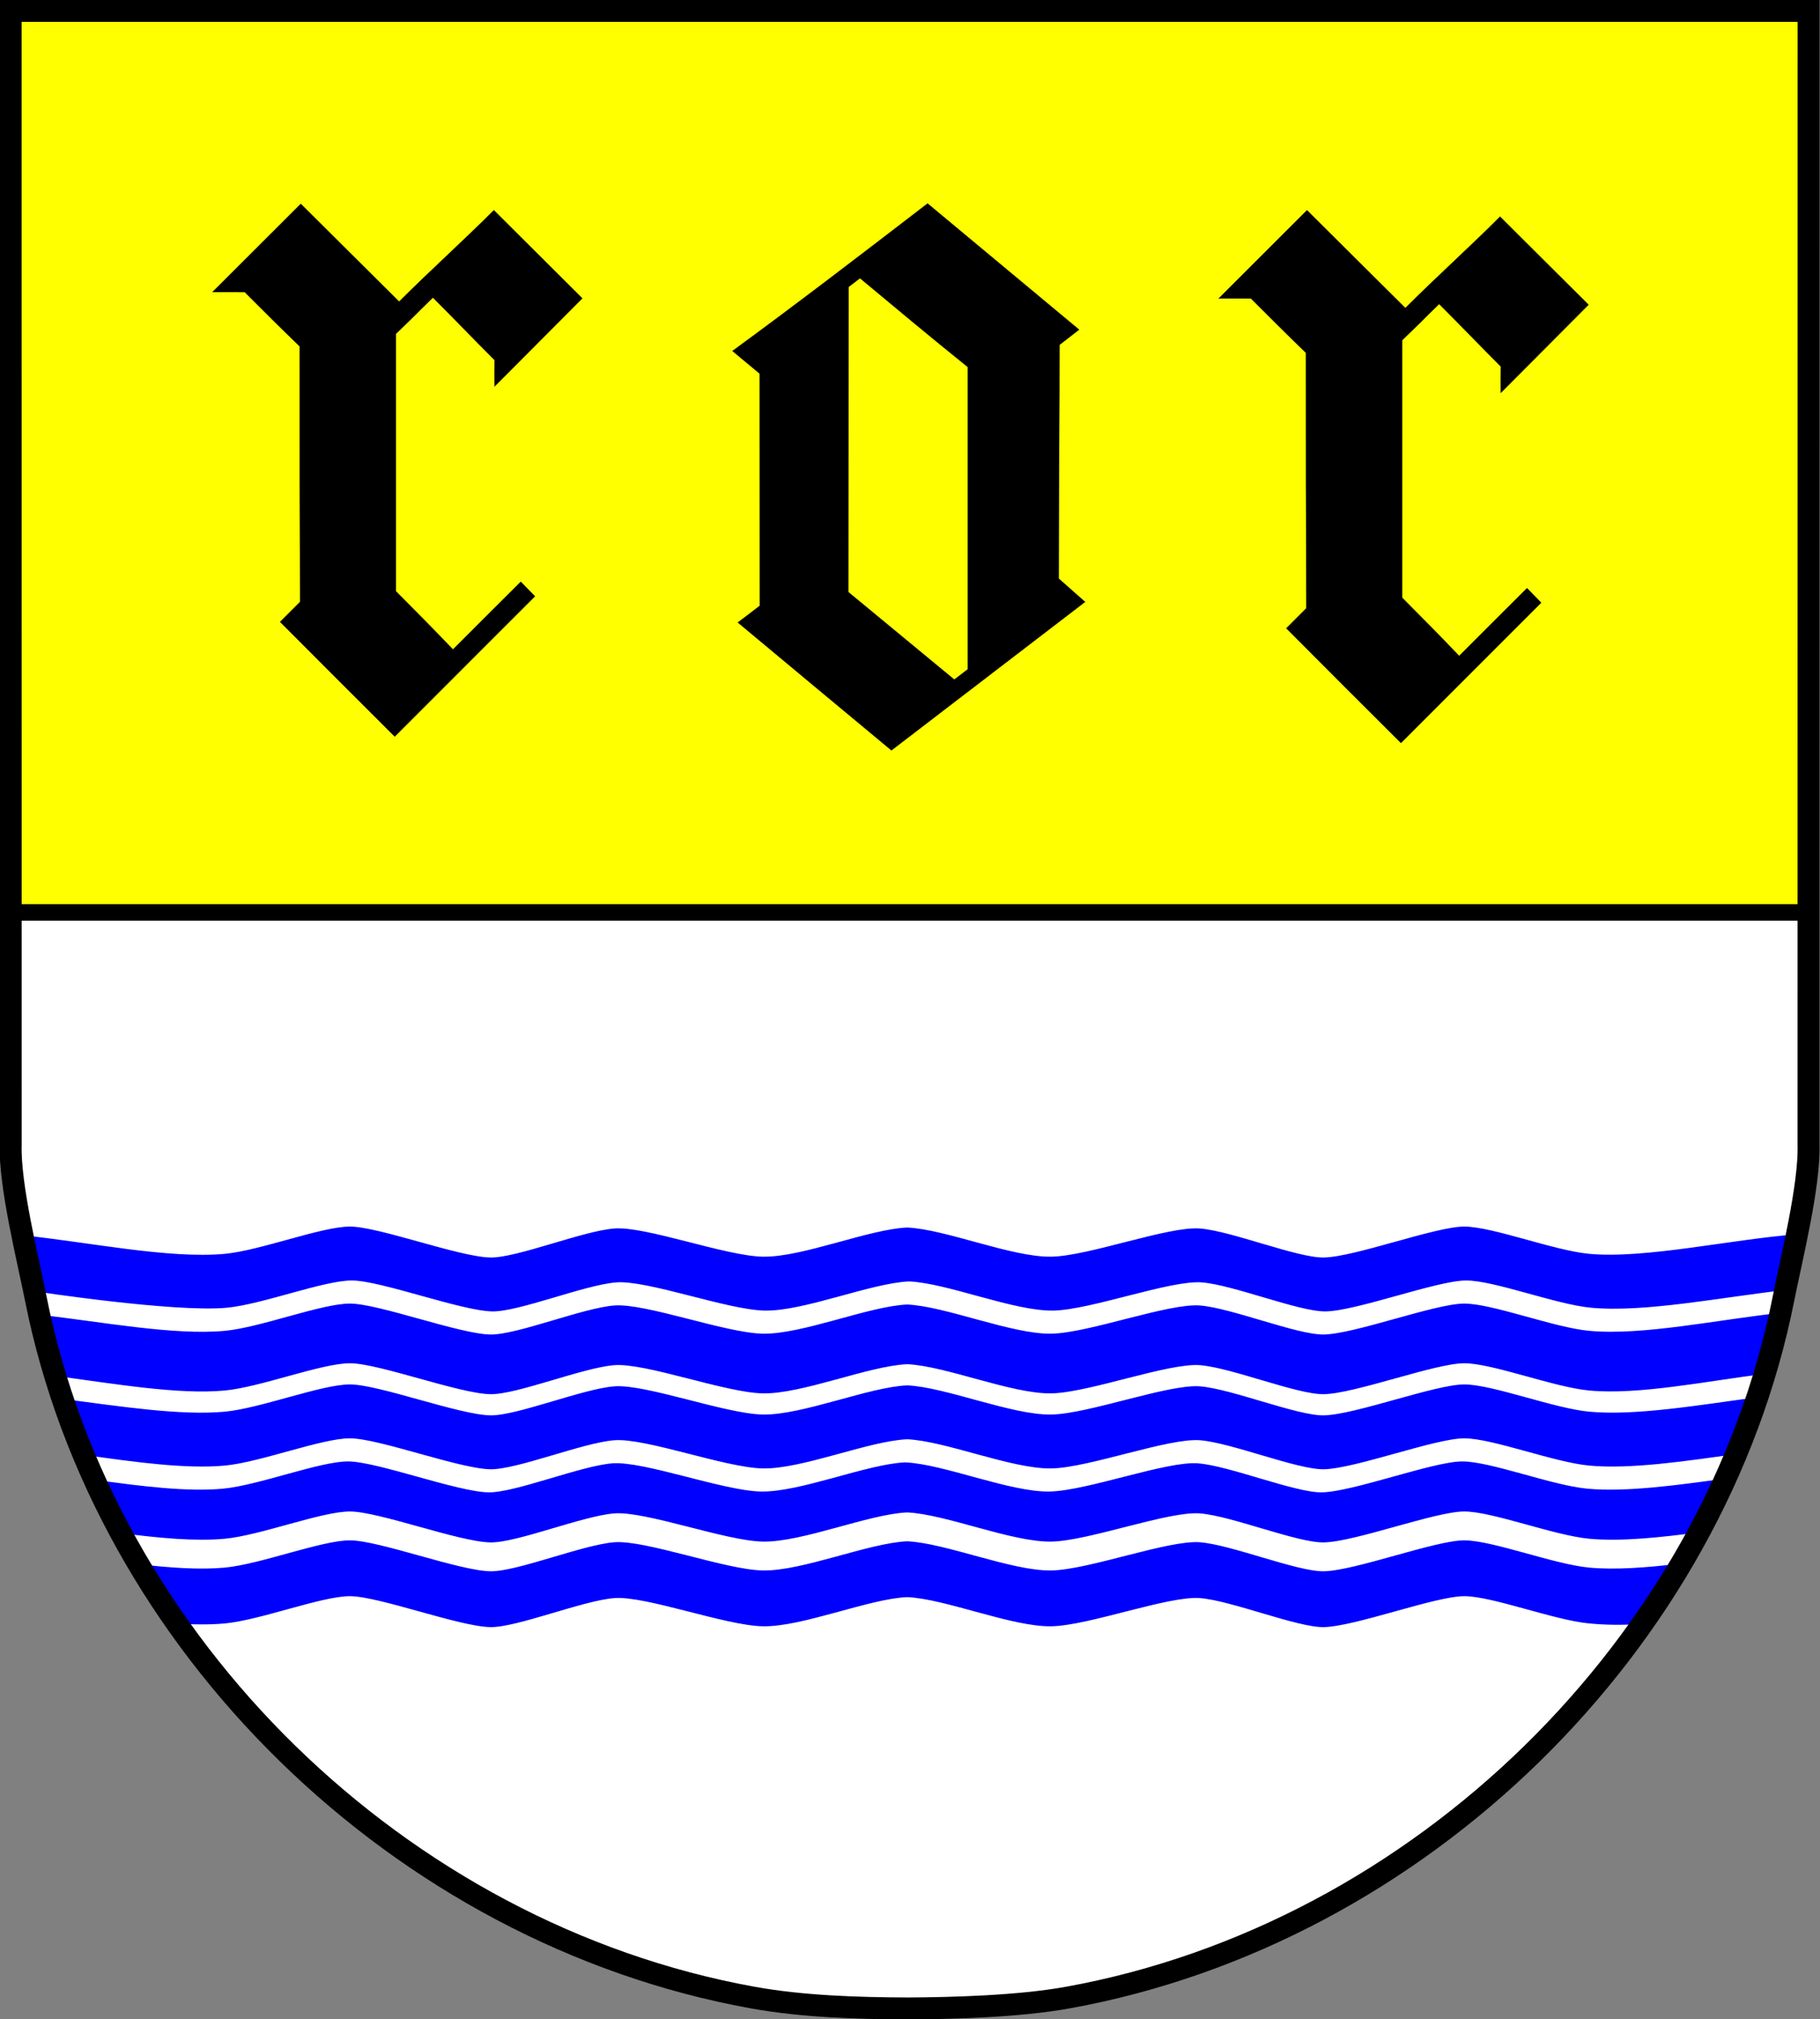 <?xml version="1.0" encoding="UTF-8" standalone="no"?>
<svg version="1.1" xmlns="http://www.w3.org/2000/svg" xmlns:xlink="http://www.w3.org/1999/xlink" xmlns:inkscape="http://www.inkscape.org/namespaces/inkscape" width="1105.92" height="1226.24">
	<rect width="100%" height="100%" fill="#808080" stroke="none"/>
	<g id="dp_dp001" transform="matrix(1,0,0,1,143.66,163.541)">
		<path id="dp_path002" fill="white" fill-rule="evenodd" stroke="black" stroke-width="1.333" d="M 409.432,-156.907 C 591.345,-156.907 773.407,-156.907 955.327,-156.907 C 955.313,74.244 955.301,300.493 955.288,531.644 C 956.044,556.461 944.803,601.349 940.044,625.297 C 898.44,834.624 719.529,1010.87 505.239,1049.69 C 475.067,1055.15 434.339,1056.17 407.739,1056.3 C 377.545,1056.17 343.959,1055.15 313.729,1049.69 C 99.037,1010.87 -80.208,834.624 -121.891,625.297 C -126.659,601.349 -137.92,556.461 -137.163,531.644 C -137.176,300.493 -137.188,74.244 -137.201,-156.907 C 45.059,-156.907 227.317,-156.907 409.572,-156.907"/>
		<path id="dp_path003" fill="blue" fill-rule="evenodd" d="M 929.452,670.747 C 930.181,668.34 930.877,665.96 931.537,663.615 C 934.153,654.317 936.329,644.283 938.301,633.824 C 899.723,638.025 854.343,647.76 822.009,644.744 C 800.465,642.735 763.112,628.144 746.009,628.191 C 728.345,628.24 679.649,646.671 660.683,646.975 C 644.643,647.232 604.775,630.899 585.523,629.356 C 566.475,627.828 518.2,645.999 495.339,646.475 C 471.395,646.973 431.028,629.785 407.571,628.764 C 384.101,629.785 343.719,646.973 319.765,646.475 C 296.896,645.999 248.604,627.828 229.549,629.356 C 210.291,630.899 170.408,647.232 154.361,646.975 C 135.387,646.671 86.673,628.24 69.004,628.191 C 51.895,628.144 14.525,642.735 -7.025,644.744 C -38.044,647.636 -81.896,639.236 -119.084,635.053 C -115.927,647.619 -112.575,659.924 -108.581,672.303 C -73.623,676.984 -35.076,683.603 -7.025,680.988 C 14.525,678.979 51.895,664.388 69.004,664.435 C 86.673,664.483 135.387,682.915 154.361,683.219 C 170.408,683.476 210.291,667.143 229.549,665.6 C 248.604,664.072 296.896,682.243 319.765,682.719 C 343.719,683.217 384.101,666.028 407.571,665.008 C 431.028,666.028 471.395,683.217 495.339,682.719 C 518.2,682.243 566.475,664.072 585.523,665.6 C 604.775,667.143 644.643,683.476 660.683,683.219 C 679.649,682.915 728.345,664.483 746.009,664.435 C 763.112,664.388 800.465,678.979 822.009,680.988 C 852.041,683.788 892.652,675.405 929.452,670.747 Z "/>
		<path id="dp_path004" fill="blue" fill-rule="evenodd" d="M 890.183,766.939 C 896.44,756.092 901.113,745.819 906.545,734.225 C 876.157,738.377 844.7,742.84 820.84,740.615 C 799.296,738.605 761.943,724.015 744.84,724.061 C 727.176,724.111 678.48,742.541 659.513,742.845 C 643.473,743.103 603.605,726.769 584.353,725.227 C 565.305,723.699 517.031,741.869 494.169,742.345 C 470.225,742.844 429.859,725.655 406.401,724.635 C 382.932,725.655 342.549,742.844 318.596,742.345 C 295.727,741.869 247.435,723.699 228.38,725.227 C 209.121,726.769 169.239,743.103 153.192,742.845 C 134.217,742.541 85.504,724.111 67.835,724.061 C 50.725,724.015 13.356,738.605 -8.195,740.615 C -29.845,742.633 -57.751,739.149 -85.432,735.303 C -82.277,742.683 -78.937,749.808 -75.353,757.028 C -73.513,760.733 -71.663,764.321 -69.692,767.667 C -46.973,770.601 -24.875,772.676 -7.025,771.012 C 14.525,769.004 51.895,754.412 69.004,754.459 C 86.673,754.508 135.387,772.94 154.361,773.244 C 170.408,773.501 210.291,757.168 229.549,755.624 C 248.604,754.097 296.896,772.268 319.765,772.743 C 343.719,773.241 384.101,756.053 407.571,755.032 C 431.028,756.053 471.395,773.241 495.339,772.743 C 518.2,772.268 566.475,754.097 585.523,755.624 C 604.775,757.168 644.643,773.501 660.683,773.244 C 679.649,772.94 728.345,754.508 746.009,754.459 C 763.112,754.412 800.465,769.004 822.009,771.012 C 841.299,772.811 865.551,770.243 890.183,766.939 Z "/>
		<path id="dp_path005" fill="blue" fill-rule="evenodd" d="M 876.841,786.179 C 868.972,798.42 861.415,810.877 853.471,822.777 C 841.573,823.607 831.804,823.369 822.009,822.455 C 800.465,820.447 763.112,805.855 746.009,805.903 C 728.345,805.951 679.649,824.383 660.683,824.687 C 644.643,824.944 604.775,808.611 585.523,807.067 C 566.475,805.54 518.2,823.711 495.339,824.185 C 471.395,824.684 431.028,807.496 407.571,806.475 C 384.101,807.496 343.719,824.684 319.765,824.185 C 296.896,823.711 248.604,805.54 229.549,807.067 C 210.291,808.611 170.408,824.944 154.361,824.687 C 135.387,824.383 86.673,805.951 69.004,805.903 C 51.895,805.855 14.525,820.447 -7.025,822.455 C -16.257,823.316 -26.624,823.176 -37.627,822.436 C -44.676,810.345 -52.26,798.268 -59.251,786.488 C -40.265,788.688 -22.125,789.957 -7.025,788.549 C 14.525,786.541 51.895,771.949 69.004,771.996 C 86.673,772.045 135.387,790.477 154.361,790.781 C 170.408,791.039 210.291,774.705 229.549,773.161 C 248.604,771.635 296.896,789.805 319.765,790.28 C 343.719,790.779 384.101,773.591 407.571,772.569 C 431.028,773.591 471.395,790.779 495.339,790.28 C 518.2,789.805 566.475,771.635 585.523,773.161 C 604.775,774.705 644.643,791.039 660.683,790.781 C 679.649,790.477 728.345,772.045 746.009,771.996 C 763.112,771.949 800.465,786.541 822.009,788.549 C 837.799,790.023 856.913,788.568 876.841,786.179 Z "/>
		<path id="dp_path006" fill="blue" fill-rule="evenodd" d="M 911.503,719.552 C 879.965,723.964 846.865,728.904 822.009,726.585 C 800.465,724.576 763.112,709.985 746.009,710.032 C 728.345,710.08 679.649,728.512 660.683,728.816 C 644.643,729.073 604.775,712.74 585.523,711.197 C 566.475,709.669 518.2,727.84 495.339,728.315 C 471.395,728.813 431.028,711.625 407.571,710.604 C 384.101,711.625 343.719,728.813 319.765,728.315 C 296.896,727.84 248.604,709.669 229.549,711.197 C 210.291,712.74 170.408,729.073 154.361,728.816 C 135.387,728.512 86.673,710.08 69.004,710.032 C 51.895,709.985 14.525,724.576 -7.025,726.585 C -30.603,728.783 -61.593,724.457 -91.636,720.243 C -96.504,708.943 -100.631,697.615 -104.383,686.26 C -70.92,690.569 -33.952,696.359 -7.025,693.848 C 14.525,691.84 51.895,677.248 69.004,677.295 C 86.673,677.344 135.387,695.776 154.361,696.08 C 170.408,696.337 210.291,680.004 229.549,678.46 C 248.604,676.933 296.896,695.104 319.765,695.579 C 343.719,696.077 384.101,678.889 407.571,677.868 C 431.028,678.889 471.395,696.077 495.339,695.579 C 518.2,695.104 566.475,676.933 585.523,678.46 C 604.775,680.004 644.643,696.337 660.683,696.08 C 679.649,695.776 728.345,677.344 746.009,677.295 C 763.112,677.248 800.465,691.84 822.009,693.848 C 850.259,696.483 889.157,689.745 924.308,685.059 C 921.028,695.844 916.56,707.789 911.503,719.552 Z "/>
		<path id="dp_path007" fill="blue" fill-rule="evenodd" d="M 941.437,619.943 C 902.595,624.293 855.791,633.756 823.179,630.715 C 801.635,628.705 764.281,614.115 747.179,614.161 C 729.515,614.209 680.819,632.641 661.852,632.945 C 645.812,633.203 605.944,616.869 586.692,615.327 C 567.644,613.799 519.369,631.969 496.508,632.444 C 472.564,632.944 432.197,615.755 408.74,614.733 C 385.271,615.755 344.888,632.944 320.935,632.444 C 298.065,631.969 249.773,613.799 230.717,615.327 C 211.46,616.869 171.577,633.203 155.531,632.945 C 136.556,632.641 87.843,614.209 70.172,614.161 C 53.064,614.115 15.695,628.705 -5.856,630.715 C -37.865,633.697 -122.673,620.72 -122.673,620.72 C -126.027,609.767 -127.793,598.127 -130.293,586.675 C -90.521,590.733 -41.051,601.151 -7.025,597.977 C 14.525,595.969 51.895,581.377 69.004,581.424 C 86.673,581.473 135.387,599.905 154.361,600.209 C 170.408,600.467 210.291,584.133 229.549,582.589 C 248.604,581.063 296.896,599.233 319.765,599.708 C 343.719,600.207 384.101,583.019 407.571,581.997 C 431.028,583.019 471.395,600.207 495.339,599.708 C 518.2,599.233 566.475,581.063 585.523,582.589 C 604.775,584.133 644.643,600.467 660.683,600.209 C 679.649,599.905 728.345,581.473 746.009,581.424 C 763.112,581.377 800.465,595.969 822.009,597.977 C 856.023,601.151 908.893,589.096 947.901,586.16 C 946,596.916 943.873,609.039 941.437,619.943 Z "/>
		<path id="dp_path008" fill="yellow" fill-rule="evenodd" stroke="black" stroke-width="0.133" d="M -138.868,390.356 C -138.868,208.488 -138.868,23.013 -138.868,-158.853 C 224.903,-158.853 588.672,-158.856 952.443,-158.856 L 952.443,390.647 Z "/>
		<path id="dp_path009" fill="black" fill-rule="evenodd" stroke="black" stroke-width="0.133" d="M 181.415,198.615 C 178.36,195.537 175.848,192.879 172.791,189.801 C 159.149,203.34 145.361,217.127 131.575,230.912 C 119.835,218.615 108.384,207.091 96.933,195.567 C 96.933,143.447 96.933,91.328 96.933,39.207 C 100.349,35.811 104.097,32.352 107.556,28.893 C 111.467,24.981 115.379,21.071 119.421,17.217 C 130.224,27.981 146.227,44.575 156.877,55.177 C 156.801,60.935 156.731,65.591 156.86,71.177 C 174.636,53.333 192.413,35.492 210.189,17.649 C 192.267,-0.188 174.34,-18.024 156.416,-35.861 C 137.544,-16.96 117.757,0.732 98.881,19.635 C 78.555,-0.645 59.459,-19.393 39.111,-39.739 C 33.161,-33.801 11.611,-12.291 -14.568,13.835 C -8.029,13.844 -1.491,13.853 5.049,13.863 C 15.997,24.812 26.945,35.761 38.471,46.859 C 38.471,98.483 38.471,150.108 38.667,202.025 C 34.623,206.068 30.58,210.112 26.536,214.155 C 49.639,237.331 72.743,260.508 96.203,283.817 C 110.964,269.056 125.728,254.297 140.491,239.535 C 154.132,225.895 167.773,212.255 181.415,198.615 Z "/>
		<path id="dp_path010" fill="black" fill-rule="evenodd" stroke="black" stroke-width="0.133" d="M 792.84,202.512 C 789.787,199.435 787.275,196.775 784.217,193.699 C 770.576,207.237 756.788,221.024 743,234.809 C 731.261,222.512 719.809,210.988 708.359,199.464 C 708.359,147.344 708.359,95.224 708.359,43.104 C 711.775,39.708 715.523,36.248 718.981,32.789 C 722.893,28.879 726.804,24.968 730.848,21.113 C 741.649,31.877 757.653,48.472 768.303,59.075 C 768.227,64.832 768.157,69.488 768.285,75.075 C 786.063,57.231 803.839,39.389 821.616,21.547 C 803.693,3.709 785.765,-14.127 767.841,-31.964 C 748.969,-13.063 729.184,4.629 710.308,23.532 C 689.98,3.251 670.884,-15.496 650.537,-35.841 C 644.588,-29.904 623.036,-8.393 596.859,17.731 C 603.396,17.741 609.935,17.751 616.475,17.76 C 627.423,28.709 638.371,39.659 649.896,50.756 C 649.896,102.38 649.896,154.005 650.093,205.921 C 646.049,209.965 642.005,214.008 637.961,218.052 C 661.064,241.228 684.169,264.405 707.628,287.713 C 722.391,272.953 737.153,258.195 751.916,243.432 C 765.557,229.792 779.199,216.152 792.84,202.512 Z "/>
		<path id="dp_path011" fill="black" fill-rule="evenodd" stroke="black" stroke-width="0.133" d="M 515.756,201.984 C 476.507,232.056 437.259,262.125 398.009,292.196 C 366.841,266.331 335.756,240.432 304.672,214.533 C 309.4,211.047 313.443,207.824 318.053,204.337 C 318.017,157.935 317.98,109.799 317.943,63.392 C 312.432,58.805 306.917,54.216 301.404,49.628 C 341.425,20.368 380.701,-9.792 419.98,-39.951 C 450.676,-14.407 481.371,11.137 512.065,36.681 C 508.096,39.755 504.127,42.827 500.156,45.9 C 499.993,93.188 499.827,140.476 499.664,187.763"/>
		<path id="dp_path012" fill="yellow" fill-rule="evenodd" stroke="black" stroke-width="0.133" d="M 444.399,242.943 C 444.399,181.757 444.399,120.572 444.399,59.387 C 422.103,41.445 400.5,23.435 378.899,5.424 C 376.601,7.191 374.303,8.959 372.001,10.728 C 371.933,72.492 371.865,134.255 371.799,196.023 C 393.152,213.653 414.504,231.287 436.221,249.208 C 439.076,247.021 441.544,245.129 444.399,242.943 Z "/>
		<path id="dp_path013" fill="none" fill-rule="evenodd" stroke="black" stroke-width="13.333" d="M 409.432,-156.907 C 591.345,-156.907 773.407,-156.907 955.327,-156.907 C 955.313,74.244 955.301,300.493 955.288,531.644 C 956.044,556.461 944.803,601.349 940.044,625.297 C 898.44,834.624 719.529,1010.87 505.239,1049.69 C 475.067,1055.15 434.339,1056.17 407.739,1056.3 C 377.545,1056.17 343.959,1055.15 313.729,1049.69 C 99.037,1010.87 -80.208,834.624 -121.891,625.297 C -126.659,601.349 -137.92,556.461 -137.163,531.644 C -137.176,300.493 -137.188,74.244 -137.201,-156.907 C 45.059,-156.907 227.317,-156.907 409.572,-156.907"/>
		<path id="dp_path014" fill="none" fill-rule="evenodd" stroke="black" stroke-width="10" d="M -135.879,390.635 L 950.273,390.635"/>
	</g>
</svg>